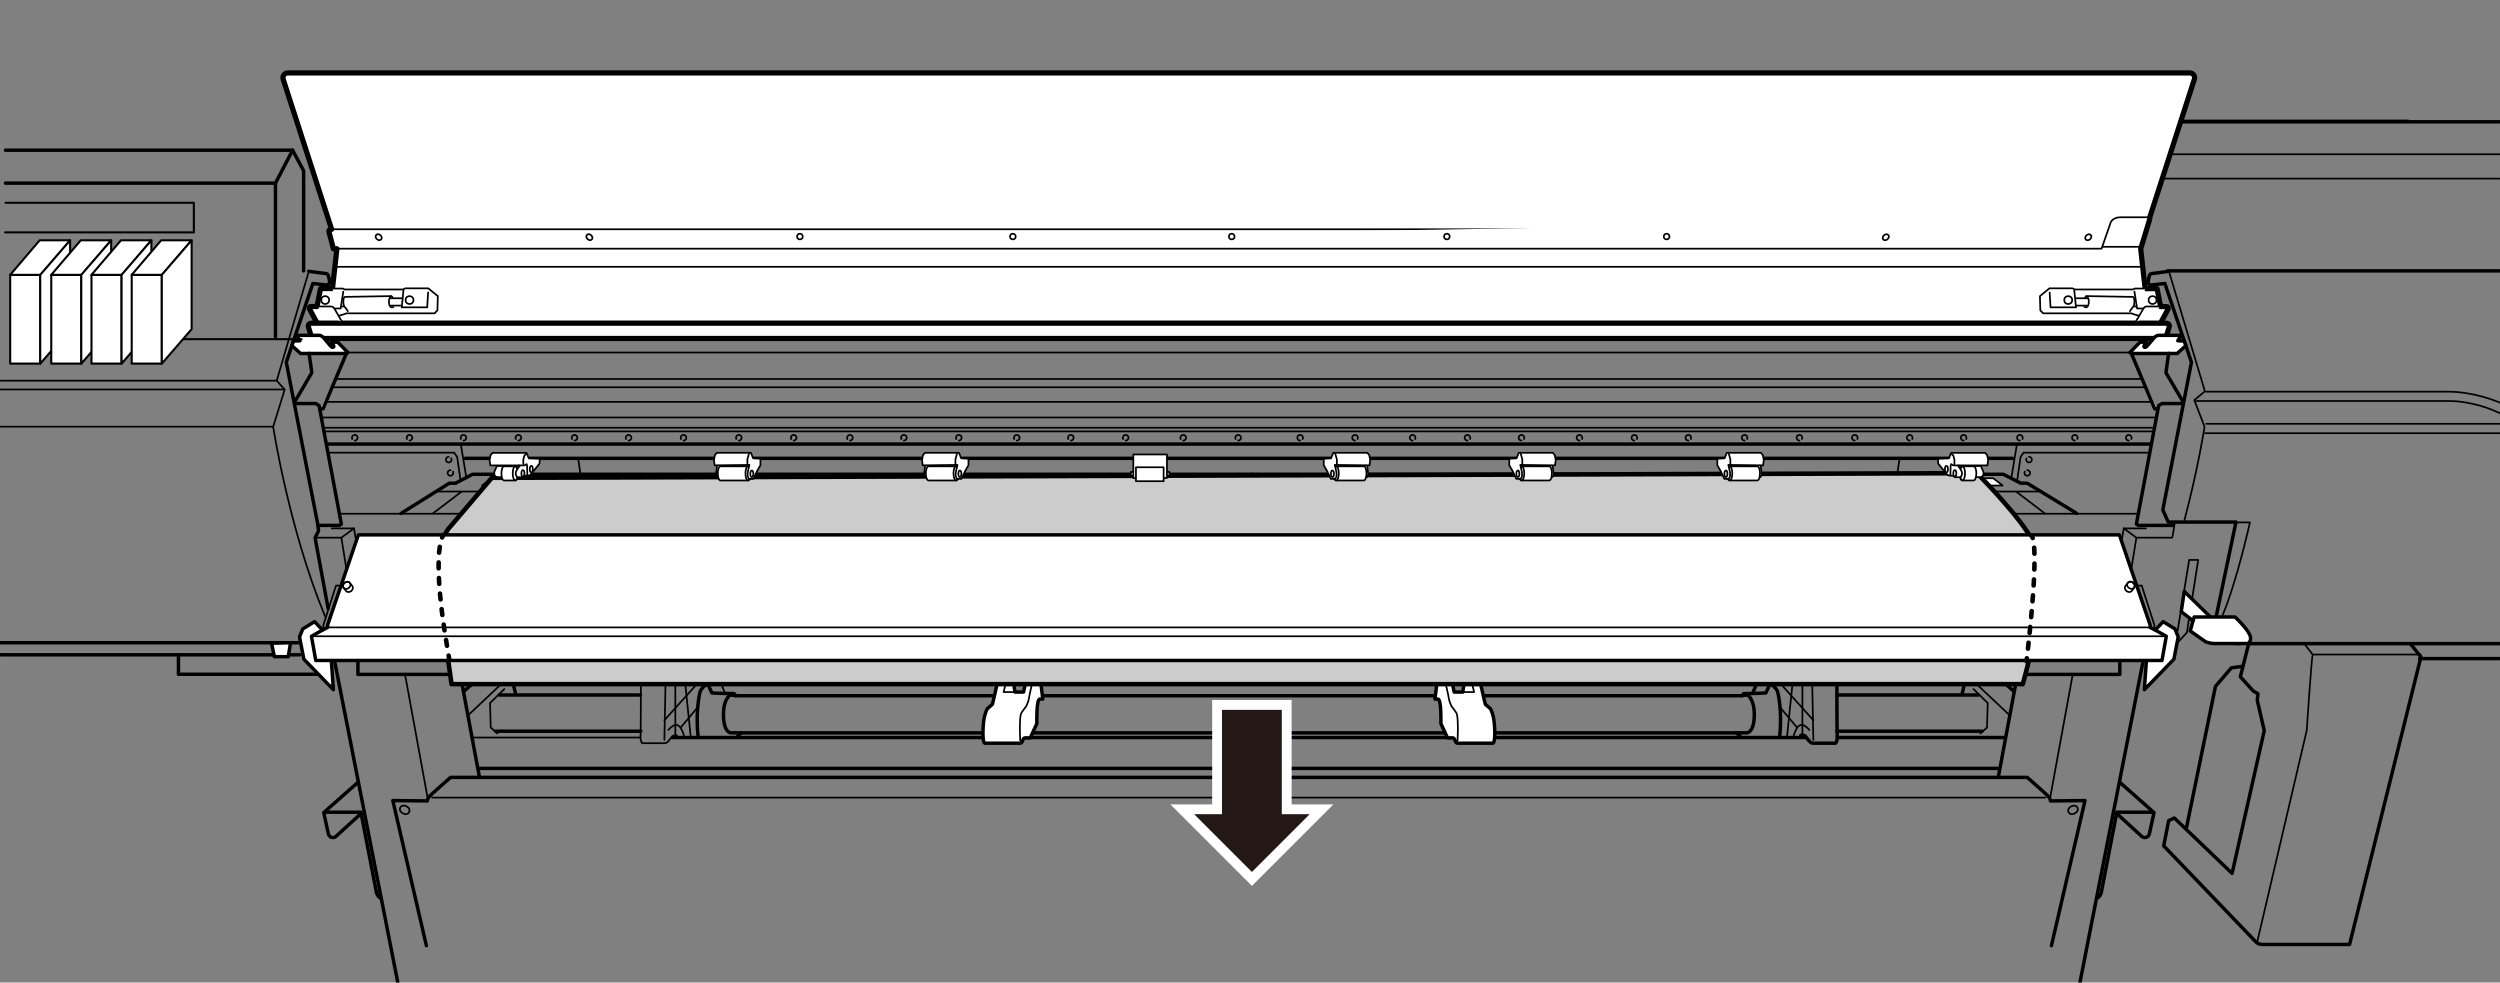 <?xml version="1.0" encoding="UTF-8"?><svg id="_レイヤー_2" xmlns="http://www.w3.org/2000/svg" width="127.17mm" height="49.98mm" xmlns:xlink="http://www.w3.org/1999/xlink" viewBox="0 0 360.49 141.68"><rect x="0" y="0" width="360.49" height="141.68" fill="#808080" stroke="none"/><defs><style>.cls-1{stroke-dasharray:.84 1.41;}.cls-1,.cls-2,.cls-3,.cls-4,.cls-5,.cls-6,.cls-7,.cls-8,.cls-9,.cls-10,.cls-11{stroke:#000;stroke-linejoin:round;}.cls-1,.cls-2,.cls-3,.cls-4,.cls-5,.cls-6,.cls-7,.cls-8,.cls-9,.cls-10,.cls-11,.cls-12{stroke-linecap:round;}.cls-1,.cls-13,.cls-3,.cls-5,.cls-9,.cls-10,.cls-11{fill:none;}.cls-1,.cls-4,.cls-5,.cls-10{stroke-width:.66px;}.cls-2,.cls-6,.cls-7,.cls-8{fill:#fff;}.cls-2,.cls-9{stroke-width:.5px;}.cls-3,.cls-6{stroke-width:.25px;}.cls-4{fill:#ccc;}.cls-5{stroke-dasharray:.86 1.43;}.cls-7{stroke-width:.75px;}.cls-8,.cls-11{stroke-width:.3px;}.cls-12{fill:#231815;stroke:#fff;stroke-width:1.42px;}.cls-14{clip-path:url(#clippath);}</style><clipPath id="clippath"><rect class="cls-13" width="360.49" height="141.68"/></clipPath></defs><g class="cls-14"><polyline class="cls-9" points="57.83 74.03 64.78 69.68 65.69 69.68 68.13 68.39 180.55 68.39"/><polyline class="cls-9" points="299.45 74.03 292.32 69.68 291.39 69.68 288.88 68.39 180.55 68.39"/><polygon class="cls-6" points="101.69 70.01 110.14 70.01 110.65 68.96 102.42 68.96 101.69 70.01"/><polygon class="cls-6" points="131.29 70.01 139.75 70.01 140.26 68.96 132.03 68.96 131.29 70.01"/><polyline class="cls-9" points="67.07 66.09 169.73 66.09 199.81 66.09 290.21 66.09"/><polyline class="cls-6" points="46.92 62.21 175.27 62.21 194.27 62.21 310.36 62.21"/><polyline class="cls-3" points="46.49 60.2 174.31 60.2 195.23 60.2 310.79 60.2"/><polygon class="cls-6" points="225.99 70.01 217.53 70.01 217.02 68.96 225.25 68.96 225.99 70.01"/><polyline class="cls-3" points="308.25 74.08 190.78 74.08 166.5 74.08 49.03 74.08"/><polyline class="cls-6" points="294.08 70.88 199.04 70.88 168.9 70.88 63.2 70.88"/><polyline class="cls-2" points="309.98 64.03 193.41 64.03 176.13 64.03 47.3 64.03"/><polyline class="cls-6" points="310.36 61.68 194.27 61.68 175.27 61.68 46.92 61.68"/><polyline class="cls-3" points="310.17 57.95 195.42 57.95 174.12 57.95 47.11 57.95"/><polyline class="cls-9" points="393.79 92.33 391.98 94.97 348.9 94.97"/><polyline class="cls-9" points="301.09 17.56 382.32 17.56 395.76 25.62 397.79 39.06"/><line class="cls-3" x1="299.56" y1="25.75" x2="395.54" y2="25.75"/><line class="cls-3" x1="308.02" y1="22.24" x2="388.61" y2="22.24"/><path class="cls-9" d="M312.58,39.06h87.73l2.61,20.9-.68,1.16.1,1.06c-.19,6.77-7.52,30.63-7.52,30.63h-70.5"/><path class="cls-3" d="M402.92,59.95h-36.07c-2.42,0-3.48-.77-3.48-.77l-3.48-1.35s-3.29-1.35-6.87-1.35h-34.95"/><path class="cls-3" d="M402.24,61.11h-35.97c-2.13,0-3.67-.68-3.67-.68l-2.61-1.06s-3.19-1.55-6.96-1.55h-9.16s-27.19,0-27.19,0"/><line class="cls-3" x1="365.5" y1="61.11" x2="318.13" y2="61.11"/><line class="cls-3" x1="317.94" y1="62.47" x2="401.95" y2="62.47"/><line class="cls-3" x1="39.39" y1="61.52" x2="-39.96" y2="61.52"/><line class="cls-3" x1="39.9" y1="54.89" x2="-39.9" y2="54.89"/><line class="cls-3" x1="40.86" y1="56.16" x2="-38.85" y2="56.16"/><polyline class="cls-9" points="-24.31 92.75 -24.31 94.42 43.22 94.42"/><path class="cls-9" d="M43.22,92.68H-26.45l-4.48-.33c-2.94-11.16-9.54-29.37-9.54-30.24s.2-1.47.2-1.47l1.02-4.76-1.15-1,4.79-15.83h2.31l2.44-16.79,14.8-4.87"/><polygon class="cls-2" points="39.16 92.75 39.56 94.69 41.56 94.69 41.9 92.68 39.16 92.75"/><polyline class="cls-9" points="25.73 94.49 25.73 97.23 45.77 97.23"/><path class="cls-9" d="M44.53,39.12s2.04.29,2.43.32.41.38.54.99-.35.67-.35.67l-2.04-.22-3.83,11.36,4.5,23.17.16,1.12-.51,1.02,1.88,10.18"/><polyline class="cls-3" points="314 90.98 315.67 80.74 316.97 80.74 315.34 91.22 314 92.66"/><polygon class="cls-2" points="319.22 89.45 314.96 85.28 314.53 88.2 317.59 90.55 319.22 89.45"/><path class="cls-9" d="M312.75,39.12s-2.04.29-2.43.32-.41.38-.54.99.35.67.35.67l2.04-.22,3.83,11.36-4.13,21.29.78,1.75h9.77l-2.87,13.69,1.82,3.73,1.16.1h.51"/><line class="cls-9" x1="347.27" y1="17.5" x2="245.83" y2="17.5"/><path class="cls-7" d="M45.71,46.56l-1.05-1.95s-.16-.41.19-.41h.86l.51-2.59h1.72l.64-5.74h-.51l-.1-.41-.53-2.01s-.14-.38.38-.38l-6.99-21.65c-.14-.44.19-.9.65-.9h183.51s90.78,0,90.78,0c.47,0,.8.45.65.9l-6.41,19.85-.05.41-1.28,4.2.64,5.74h1.72s.51,2.59.51,2.59h.86c.35,0,.19.41.19.41l-1.05,1.95"/><path class="cls-7" d="M312,48.81h-82.64s-101.44,0-101.44,0H45l-.19-.53-.34-1.15s-.19-.53.57-.53h187.66s78.75,0,79.52,0,.57.53.57.53l-.34,1.15s-.57.42-.46.53Z"/><path class="cls-6" d="M47.94,41.61h1.5l.26.13h8.49l.22-.16h3.35l1.37,1.12-.06,2.07-.41.41h-12.7s-.93.35-1.05.32"/><path class="cls-6" d="M45.71,44.19h2c.2,0,.39.11.49.28l1.18,2.05"/><polyline class="cls-6" points="48.2 44.48 49.12 44.48 49.5 42.06"/><polyline class="cls-6" points="58.19 41.74 57.93 44.32 61.6 44.32 61.73 42.18"/><path class="cls-6" d="M56.59,42.89s0-.19-.38-.19-6.46.11-6.46.11c0,0-.24-.05-.24.69s.32.89.32.89l.32.48"/><path class="cls-6" d="M56.43,42.69s-.35.16-.35.8.29.99.64.77"/><line class="cls-6" x1="56.33" y1="43.01" x2="57.93" y2="43.01"/><line class="cls-6" x1="56.37" y1="44.07" x2="57.9" y2="44.07"/><line class="cls-6" x1="49.31" y1="44.19" x2="49.57" y2="44.19"/><circle class="cls-6" cx="46.89" cy="43.27" r=".57"/><circle class="cls-6" cx="59.05" cy="43.27" r=".57"/><polyline class="cls-6" points="47.83 33.06 146.64 33.06 303.9 33.06"/><path class="cls-6" d="M48.58,35.86h254.46s1.34-3.86,1.34-3.86c0,0,.34-.67,1.39-.67h4.02"/><ellipse class="cls-6" cx="54.61" cy="34.2" rx=".38" ry=".48" transform="translate(-7.28 52.16) rotate(-48.24)"/><ellipse class="cls-6" cx="84.99" cy="34.2" rx=".38" ry=".48" transform="translate(2.87 74.82) rotate(-48.24)"/><circle class="cls-6" cx="115.34" cy="34.11" r=".41"/><circle class="cls-6" cx="146.05" cy="34.11" r=".41"/><path class="cls-6" d="M309.34,41.61h-1.5s-.26.13-.26.13h-8.49s-.22-.16-.22-.16h-3.35s-1.37,1.12-1.37,1.12l.06,2.07.41.41h12.7s.93.35,1.05.32"/><path class="cls-6" d="M311.57,44.19h-2c-.2,0-.39.11-.49.28l-1.18,2.05"/><polyline class="cls-6" points="309.08 44.48 308.16 44.48 307.78 42.06"/><polyline class="cls-6" points="299.09 41.74 299.35 44.32 295.68 44.32 295.55 42.18"/><path class="cls-6" d="M300.69,42.89s0-.19.38-.19,6.46.11,6.46.11c0,0,.24-.05.24.69s-.32.89-.32.89l-.32.48"/><path class="cls-6" d="M300.85,42.69s.35.16.35.8c0,.64-.29.99-.64.77"/><line class="cls-6" x1="300.95" y1="43.01" x2="299.35" y2="43.01"/><line class="cls-6" x1="300.91" y1="44.07" x2="299.38" y2="44.07"/><line class="cls-6" x1="307.97" y1="44.19" x2="307.71" y2="44.19"/><circle class="cls-6" cx="310.39" cy="43.27" r=".57"/><circle class="cls-6" cx="298.23" cy="43.27" r=".57"/><polyline class="cls-6" points="308.78 38.47 212.03 38.47 145.25 38.47 48.5 38.47"/><ellipse class="cls-6" cx="301.12" cy="34.2" rx=".48" ry=".38" transform="translate(53.73 209.25) rotate(-41.76)"/><ellipse class="cls-6" cx="271.92" cy="34.2" rx=".48" ry=".38" transform="translate(46.31 189.8) rotate(-41.76)"/><circle class="cls-6" cx="240.32" cy="34.11" r=".41"/><circle class="cls-6" cx="208.63" cy="34.11" r=".41"/><circle class="cls-6" cx="177.61" cy="34.11" r=".41"/><polygon class="cls-6" points="69.52 70.01 77.97 70.01 79.11 68.96 70.87 68.96 69.52 70.01"/><path class="cls-2" d="M42.32,49.17l.93-.03-.32-.57s-.19-.22.19-.22h2.87c.35,0,.64.32.64.32,0,0,.77.93,1.05,1.24s.61.19.38-.16-.26-.48-.26-.48l.93.1,1.44,1.47-.22.13h-6.61l-1.24-1.12.22-.67Z"/><polyline class="cls-3" points="46.63 90.69 46.63 90.12 48.45 84.44 49.12 84.44"/><line class="cls-3" x1="58.41" y1="97.3" x2="61.66" y2="115.06"/><line class="cls-9" x1="48.26" y1="95.39" x2="57.36" y2="141.68"/><path class="cls-9" d="M51.61,112.81l-4.93,4.36.67,3.08c.11.5.72.7,1.1.35l3.55-3.24"/><path class="cls-9" d="M46.87,117.12h5.17l2.25,11.63c.19.62.67.81.67.81"/><ellipse class="cls-3" cx="58.36" cy="116.78" rx=".57" ry=".72" transform="translate(-72.17 114.21) rotate(-62.32)"/><line class="cls-9" x1="66.4" y1="97.44" x2="69.13" y2="112.05"/><path class="cls-3" d="M97.62,106.06c-.29-.19-.67.1-.67.1l-.57.72s-.24.29-.57.29h-3.21s-.29-.34-.24-.91.05-8.95.05-8.95"/><line class="cls-3" x1="95.8" y1="106.68" x2="95.99" y2="97.25"/><path class="cls-9" d="M106.33,106.2l.57-.53h-1.53s-1.01,0-1.05-2.49,1.01-2.97,1.01-2.97l.77.1-.24-.29-2.3-.05-.91-.05-.57-1.24s-.48-.05-1.1.96c0,0-.72,2.49-.34,6.37"/><line class="cls-3" x1="103.46" y1="97.25" x2="104.51" y2="99.89"/><line class="cls-3" x1="101.69" y1="97.3" x2="95.8" y2="103.86"/><line class="cls-3" x1="100.68" y1="101.9" x2="98.19" y2="104.86"/><path class="cls-3" d="M96.37,105.25c1.01-1.1,1.68-1.01,2.25.77"/><line class="cls-3" x1="98.67" y1="97.25" x2="99.58" y2="106.06"/><line class="cls-3" x1="97.38" y1="105.97" x2="97.38" y2="97.35"/><line class="cls-9" x1="92.35" y1="100.22" x2="72" y2="100.22"/><line class="cls-9" x1="71.48" y1="105.44" x2="92.4" y2="105.44"/><polyline class="cls-3" points="72.72 99.36 70.66 101.37 70.76 104.91 71.72 105.77"/><line class="cls-9" x1="73.73" y1="97.4" x2="74.35" y2="100.08"/><line class="cls-3" x1="68.13" y1="106.35" x2="92.35" y2="106.35"/><line class="cls-3" x1="73.49" y1="97.49" x2="67.5" y2="103.14"/><line class="cls-9" x1="69.52" y1="97.35" x2="66.93" y2="99.65"/><line class="cls-6" x1="66.45" y1="70.97" x2="62.43" y2="74.03"/><polyline class="cls-2" points="49.95 50.96 46.58 58.95 46.25 58.95"/><polyline class="cls-9" points="42.56 58.19 45.53 58.19 46.01 58.48 49.22 75.57 48.93 75.76 45.87 75.76"/><polyline class="cls-9" points="44.57 50.96 44.96 53.74 42.52 57.9"/><polyline class="cls-3" points="48.02 55.84 172.49 55.84 197.05 55.84 309.26 55.84"/><polyline class="cls-3" points="50.17 50.83 171.48 50.83 198.05 50.83 307.11 50.83"/><path class="cls-3" d="M44.53,39.12l-4.63,15.77,1.15,1.28-1.66,5.36s2.23,14.62,7.47,27.32"/><polyline class="cls-3" points="47.35 65.27 65.49 65.27 65.92 65.9 66.4 69.2"/><line class="cls-3" x1="67.22" y1="68.72" x2="66.45" y2="64.08"/><path class="cls-3" d="M50.79,63.31c-.03-.06-.04-.12-.04-.19,0-.23.19-.41.41-.41s.41.19.41.41-.19.41-.41.41"/><path class="cls-3" d="M58.68,63.31c-.03-.06-.04-.12-.04-.19,0-.23.19-.41.41-.41s.41.19.41.41-.19.41-.41.41"/><path class="cls-3" d="M66.46,63.31c-.03-.06-.04-.12-.04-.19,0-.23.19-.41.41-.41s.41.19.41.41-.19.41-.41.41"/><path class="cls-3" d="M65.07,66.09c.03.06.04.12.04.19,0,.23-.19.41-.41.41s-.41-.19-.41-.41.19-.41.41-.41"/><path class="cls-3" d="M65.32,68.01c.03.06.04.12.04.19,0,.23-.19.41-.41.41s-.41-.19-.41-.41.19-.41.41-.41"/><path class="cls-3" d="M74.38,63.31c-.03-.06-.04-.12-.04-.19,0-.23.19-.41.41-.41s.41.19.41.41-.19.41-.41.41"/><path class="cls-3" d="M82.48,63.31c-.03-.06-.04-.12-.04-.19,0-.23.19-.41.41-.41s.41.19.41.41-.19.41-.41.41"/><path class="cls-3" d="M90.27,63.31c-.03-.06-.04-.12-.04-.19,0-.23.19-.41.41-.41s.41.19.41.41-.19.41-.41.41"/><path class="cls-3" d="M98.19,63.31c-.03-.06-.04-.12-.04-.19,0-.23.19-.41.41-.41s.41.19.41.41-.19.41-.41.41"/><path class="cls-3" d="M106.17,63.31c-.03-.06-.04-.12-.04-.19,0-.23.19-.41.41-.41s.41.19.41.41-.19.41-.41.41"/><path class="cls-3" d="M114.08,63.31c-.03-.06-.04-.12-.04-.19,0-.23.19-.41.41-.41s.41.19.41.41-.19.41-.41.41"/><path class="cls-3" d="M122.19,63.31c-.03-.06-.04-.12-.04-.19,0-.23.19-.41.41-.41s.41.19.41.41-.19.41-.41.41"/><path class="cls-3" d="M129.97,63.31c-.03-.06-.04-.12-.04-.19,0-.23.19-.41.41-.41s.41.19.41.41-.19.41-.41.41"/><path class="cls-3" d="M137.89,63.31c-.03-.06-.04-.12-.04-.19,0-.23.19-.41.41-.41s.41.19.41.41-.19.41-.41.41"/><path class="cls-3" d="M146.25,63.31c-.03-.06-.04-.12-.04-.19,0-.23.19-.41.41-.41s.41.19.41.41-.19.41-.41.41"/><path class="cls-3" d="M154.04,63.31c-.03-.06-.04-.12-.04-.19,0-.23.19-.41.41-.41s.41.19.41.41-.19.41-.41.41"/><path class="cls-3" d="M161.95,63.31c-.03-.06-.04-.12-.04-.19,0-.23.19-.41.41-.41s.41.19.41.41-.19.41-.41.41"/><path class="cls-3" d="M170.25,63.31c-.03-.06-.04-.12-.04-.19,0-.23.19-.41.41-.41s.41.19.41.41-.19.41-.41.41"/><path class="cls-3" d="M178.17,63.31c-.03-.06-.04-.12-.04-.19,0-.23.19-.41.41-.41s.41.19.41.41-.19.41-.41.41"/><path class="cls-3" d="M307.33,63.31c.03-.06.04-.12.04-.19,0-.23-.19-.41-.41-.41s-.41.19-.41.41c0,.23.19.41.41.41"/><path class="cls-3" d="M299.55,63.31c.03-.06.04-.12.04-.19,0-.23-.19-.41-.41-.41s-.41.19-.41.41.19.41.41.41"/><path class="cls-3" d="M291.63,63.31c.03-.06.04-.12.04-.19,0-.23-.19-.41-.41-.41s-.41.19-.41.41c0,.23.19.41.41.41"/><path class="cls-3" d="M283.52,63.31c.03-.06.04-.12.04-.19,0-.23-.19-.41-.41-.41s-.41.19-.41.41.19.41.41.41"/><path class="cls-3" d="M275.74,63.31c.03-.06.04-.12.04-.19,0-.23-.19-.41-.41-.41s-.41.19-.41.41c0,.23.19.41.41.41"/><path class="cls-3" d="M267.82,63.31c.03-.06.04-.12.04-.19,0-.23-.19-.41-.41-.41s-.41.19-.41.41.19.41.41.41"/><path class="cls-3" d="M259.84,63.31c.03-.06.04-.12.04-.19,0-.23-.19-.41-.41-.41s-.41.19-.41.41.19.41.41.41"/><path class="cls-3" d="M251.93,63.31c.03-.06.04-.12.04-.19,0-.23-.19-.41-.41-.41s-.41.19-.41.41c0,.23.19.41.41.41"/><path class="cls-3" d="M243.82,63.31c.03-.06.04-.12.04-.19,0-.23-.19-.41-.41-.41s-.41.19-.41.41.19.41.41.41"/><path class="cls-3" d="M236.04,63.31c.03-.06.04-.12.04-.19,0-.23-.19-.41-.41-.41s-.41.19-.41.41c0,.23.19.41.41.41"/><path class="cls-3" d="M228.12,63.31c.03-.06.04-.12.04-.19,0-.23-.19-.41-.41-.41s-.41.19-.41.41.19.41.41.41"/><path class="cls-3" d="M219.76,63.31c.03-.06.04-.12.04-.19,0-.23-.19-.41-.41-.41s-.41.19-.41.41c0,.23.19.41.41.41"/><path class="cls-3" d="M211.97,63.31c.03-.06.04-.12.04-.19,0-.23-.19-.41-.41-.41s-.41.19-.41.41.19.41.41.41"/><path class="cls-3" d="M204.06,63.31c.03-.06.04-.12.04-.19,0-.23-.19-.41-.41-.41s-.41.19-.41.41c0,.23.19.41.41.41"/><path class="cls-3" d="M195.76,63.31c.03-.06.04-.12.04-.19,0-.23-.19-.41-.41-.41s-.41.19-.41.41c0,.23.19.41.41.41"/><path class="cls-3" d="M187.84,63.31c.03-.06.04-.12.04-.19,0-.23-.19-.41-.41-.41s-.41.19-.41.41.19.41.41.41"/><line class="cls-3" x1="83.37" y1="66.12" x2="83.69" y2="68.29"/><polyline class="cls-3" points="45.58 77.53 49.22 77.53 51.04 76.19 47.83 76.19"/><line class="cls-3" x1="51.04" y1="76.19" x2="51.32" y2="77.82"/><line class="cls-3" x1="49.22" y1="77.53" x2="49.94" y2="81.98"/><polygon class="cls-6" points="255.59 70.01 247.14 70.01 246.63 68.96 254.86 68.96 255.59 70.01"/><polygon class="cls-6" points="288.77 70.01 282.31 70.01 281.17 68.96 287.41 68.96 288.77 70.01"/><polygon class="cls-6" points="282.77 70.01 276.31 70.01 275.17 68.96 281.41 68.96 282.77 70.01"/><polygon class="cls-6" points="276.77 70.01 270.31 70.01 269.17 68.96 275.41 68.96 276.77 70.01"/><polygon class="cls-6" points="199.29 70.01 190.84 70.01 190.32 68.96 198.56 68.96 199.29 70.01"/><polygon class="cls-6" points="170.29 70.01 162.03 70.01 162.06 68.96 170.29 68.96 170.29 70.01"/><path class="cls-2" d="M314.96,49.17l-.93-.03.32-.57s.19-.22-.19-.22h-2.87c-.35,0-.64.32-.64.32,0,0-.77.93-1.05,1.24s-.61.19-.38-.16.26-.48.26-.48l-.93.1-1.44,1.47.22.13h6.61s1.24-1.12,1.24-1.12l-.22-.67Z"/><polyline class="cls-3" points="310.65 90.69 310.65 90.12 308.83 84.44 308.16 84.44"/><polyline class="cls-9" points="305.67 95.39 305.67 97.25 186.91 97.25 170.37 97.25 51.61 97.25 51.61 95.39"/><line class="cls-3" x1="298.87" y1="97.3" x2="295.62" y2="115.06"/><line class="cls-9" x1="309.02" y1="95.39" x2="299.92" y2="141.68"/><path class="cls-9" d="M305.67,112.81l4.93,4.36-.67,3.08c-.11.5-.72.7-1.1.35l-3.55-3.24"/><path class="cls-9" d="M310.41,117.12h-5.17s-2.25,11.63-2.25,11.63c-.19.62-.67.81-.67.81"/><path class="cls-9" d="M295.81,136.36l4.84-20.92-4.98.05s0-.24-.24-.57-3.11-2.82-3.11-2.82H64.97s-2.87,2.49-3.11,2.82-.24.57-.24.57l-4.98-.05,4.84,20.92"/><line class="cls-3" x1="294.95" y1="115.01" x2="62.33" y2="115.01"/><ellipse class="cls-3" cx="298.92" cy="116.78" rx=".72" ry=".57" transform="translate(-20.04 152.23) rotate(-27.68)"/><line class="cls-9" x1="290.88" y1="97.44" x2="288.15" y2="112.05"/><path class="cls-9" d="M259.66,106.06c.29-.19.67.1.67.1l.57.72s.24.29.57.29h3.21s.29-.34.24-.91-.05-8.95-.05-8.95"/><line class="cls-3" x1="261.48" y1="106.68" x2="261.29" y2="97.25"/><path class="cls-9" d="M250.95,106.2l-.57-.53h1.53s1.01,0,1.05-2.49-1.01-2.97-1.01-2.97l-.77.1.24-.29,2.3-.05.91-.05.57-1.24s.48-.05,1.1.96c0,0,.72,2.49.34,6.37"/><polyline class="cls-9" points="250.38 105.68 180.59 105.68 176.69 105.68 106.9 105.68"/><polyline class="cls-9" points="251.19 100.32 185.51 100.32 171.77 100.32 106.09 100.32"/><line class="cls-9" x1="253.82" y1="97.25" x2="252.77" y2="99.89"/><line class="cls-3" x1="255.59" y1="97.3" x2="261.48" y2="103.86"/><line class="cls-3" x1="256.6" y1="101.9" x2="259.09" y2="104.86"/><path class="cls-3" d="M260.91,105.25c-1.01-1.1-1.68-1.01-2.25.77"/><line class="cls-3" x1="258.61" y1="97.25" x2="257.7" y2="106.06"/><line class="cls-3" x1="259.9" y1="105.97" x2="259.9" y2="97.35"/><line class="cls-9" x1="264.93" y1="100.22" x2="285.28" y2="100.22"/><line class="cls-9" x1="285.8" y1="105.44" x2="264.88" y2="105.44"/><polyline class="cls-3" points="284.56 99.36 286.62 101.37 286.52 104.91 285.56 105.77"/><line class="cls-9" x1="283.55" y1="97.4" x2="282.93" y2="100.08"/><line class="cls-9" x1="289.15" y1="106.35" x2="264.93" y2="106.35"/><polyline class="cls-9" points="260.33 106.35 184.94 106.35 172.34 106.35 96.95 106.35"/><line class="cls-9" x1="288.2" y1="110.8" x2="69.08" y2="110.8"/><line class="cls-3" x1="283.79" y1="97.49" x2="289.78" y2="103.14"/><line class="cls-9" x1="287.77" y1="97.35" x2="290.35" y2="99.65"/><line class="cls-6" x1="290.83" y1="70.97" x2="294.85" y2="74.03"/><polyline class="cls-2" points="307.33 50.96 310.7 58.95 311.03 58.95"/><polyline class="cls-9" points="314.72 58.19 311.75 58.19 311.27 58.48 308.06 75.57 308.35 75.76 313.38 75.76"/><polyline class="cls-9" points="312.71 50.96 312.32 53.74 314.77 57.9"/><polyline class="cls-3" points="308.73 54.65 197.19 54.65 172.34 54.65 48.55 54.65"/><path class="cls-3" d="M312.75,39.12l5.19,17.3-1.53,1.28,1.48,3.83s-.91,5.98-2.94,13.62"/><polyline class="cls-3" points="309.93 65.27 291.79 65.27 291.36 65.9 290.88 69.2"/><line class="cls-3" x1="290.06" y1="68.72" x2="290.83" y2="64.08"/><path class="cls-3" d="M292.21,66.09c-.03.06-.04.12-.04.19,0,.23.19.41.41.41s.41-.19.41-.41-.19-.41-.41-.41"/><path class="cls-3" d="M291.96,68.01c-.03.06-.04.12-.04.19,0,.23.19.41.41.41s.41-.19.41-.41-.19-.41-.41-.41"/><line class="cls-3" x1="273.91" y1="66.12" x2="273.59" y2="68.29"/><polyline class="cls-3" points="313.23 77.53 308.06 77.53 306.24 76.19 309.45 76.19"/><line class="cls-3" x1="306.24" y1="76.19" x2="305.96" y2="77.82"/><line class="cls-3" x1="308.06" y1="77.53" x2="307.34" y2="81.98"/><path class="cls-2" d="M211.3,97.3l-.37,2.49h-1.24s-.56-2.55-.56-2.55h-1.77s-.45,3.56-.45,3.56h.43c.53,0,.43,3.54.43,3.54l.96,2.06h.77c.34,0,.29.77.67.77h5.07c.48,0,.29-2.97.1-3.78s-.43-1.2-.43-1.2l-.72-.62-.14-.53-.86-3.77-1.88.03Z"/><polyline class="cls-3" points="210.93 99.79 212.56 99.79 212.03 97.59"/><path class="cls-3" d="M208.25,97.68s.67,2.82.67,3.06.38,1.1.38,1.1c0,0,.72.91.77,1.1s.24.96.1,3.83"/><line class="cls-3" x1="303.18" y1="35.59" x2="308.69" y2="35.59"/><path class="cls-3" d="M320.46,88.78c2.11-4.98,3.97-13.45,3.97-13.45h-2.01"/><path class="cls-2" d="M324.53,92.03c0,.72-.53.77-.53.77h-4.69c-.57,0-1.24-.24-1.24-.24l-2.25-1.58.57-2.01h5.89s2.25,2.06,2.25,3.06Z"/><line class="cls-3" x1="313.28" y1="77.34" x2="313.57" y2="75.52"/><path class="cls-9" d="M324.26,92.8l-1.21,4.79,1.87,2.06.67.38-.1.96,1.01,4.36-4.64,20.59-8.33-7.99-.81.38-.72,3.64,13.27,13.83c.24.25.57.39.91.39h12.62l10.29-41.46-1.53-1.91"/><polyline class="cls-9" points="323.24 96.1 321.75 96.3 319.46 98.98 315.29 119.32"/><path class="cls-3" d="M332.33,92.9l1.15,1.48c-.14.19-.86,10.96-.86,10.96l-7.13,30.45"/><line class="cls-3" x1="333.48" y1="94.38" x2="349.04" y2="94.38"/><path class="cls-2" d="M145.98,97.3l.37,2.49h1.24l.56-2.55h1.77l.45,3.56h-.43c-.53,0-.43,3.54-.43,3.54l-.96,2.06h-.77c-.34,0-.29.77-.67.77h-5.07c-.48,0-.29-2.97-.1-3.78s.43-1.2.43-1.2l.72-.62.14-.53.86-3.77,1.88.03Z"/><polyline class="cls-3" points="146.35 99.79 144.72 99.79 145.25 97.59"/><path class="cls-3" d="M149.03,97.68s-.67,2.82-.67,3.06-.38,1.1-.38,1.1c0,0-.72.91-.77,1.1s-.24.96-.1,3.83"/><line class="cls-6" x1="234.19" y1="91.47" x2="227.73" y2="91.47"/><path class="cls-4" d="M70.92,68.9l-6.31,7.41c-2.18,3.09-1.41,9.05.5,22.34h226.56s4.74-15.71.74-21.83c-2.35-3.6-7.35-8.59-7.35-8.59l-214.15.67Z"/><path class="cls-6" d="M72.24,68.8h-.48c-.54,0-.57-.64-.41-.93s.29-.67.29-.67h1.53v1.6h-.93Z"/><path class="cls-6" d="M74.31,67.24h-1.63c-.21,0-.38.46-.38,1.02s.17,1.02.38,1.02h1.63c.21,0,.38-.46.38-1.02s-.17-1.02-.38-1.02Z"/><ellipse class="cls-3" cx="74.31" cy="68.26" rx=".38" ry="1.02"/><path class="cls-6" d="M74.82,67.11h-4.12l-.1-.73.13-.73.29-.35h4.91l.32.8,1.56.06v.67l-1.28,1.6-.32.16h-.51l-.32.22h-.73s-.29-.1-.29-.54.57-1.09.57-1.09l-.13-.06Z"/><polyline class="cls-3" points="75.94 66.92 75.62 67.11 74.82 67.11"/><polyline class="cls-3" points="75.46 66.92 75.46 66.28 75.62 65.67 75.91 65.45"/><line class="cls-3" x1="76" y1="67.08" x2="76.04" y2="68.51"/><ellipse class="cls-3" cx="75.4" cy="68.26" rx=".22" ry=".48"/><ellipse class="cls-3" cx="76.61" cy="67.65" rx=".22" ry=".48"/><path class="cls-6" d="M133.4,67.11l-.1.86s-.22.89.38.89l.48-2.2-.77.45Z"/><path class="cls-6" d="M137.87,67.24h-3.99c-.21,0-.38.46-.38,1.02s.17,1.02.38,1.02h3.99c.21,0,.38-.46.38-1.02s-.17-1.02-.38-1.02Z"/><ellipse class="cls-3" cx="137.87" cy="68.26" rx=".38" ry="1.02"/><path class="cls-6" d="M139.12,68.01l.53-.93v-.93l-1.05-.06-.32-.8h-4.91l-.29.35-.13.73.1.73,5.01-.06-.22.96s-.22,1.05.35,1.05h.45l.26-.57.24-.48Z"/><ellipse class="cls-3" cx="138.41" cy="68.32" rx=".22" ry=".48"/><polyline class="cls-3" points="137.99 65.45 137.77 66.22 137.77 66.98"/><path class="cls-6" d="M103.4,67.11l-.1.86s-.22.89.38.89l.48-2.2-.77.45Z"/><path class="cls-6" d="M107.87,67.24h-3.99c-.21,0-.38.46-.38,1.02s.17,1.02.38,1.02h3.99c.21,0,.38-.46.38-1.02s-.17-1.02-.38-1.02Z"/><ellipse class="cls-3" cx="107.87" cy="68.26" rx=".38" ry="1.02"/><path class="cls-6" d="M109.12,68.01l.53-.93v-.93l-1.05-.06-.32-.8h-4.91l-.29.35-.13.73.1.73,5.01-.06-.22.96s-.22,1.05.35,1.05h.45l.26-.57.24-.48Z"/><ellipse class="cls-3" cx="108.41" cy="68.32" rx=".22" ry=".48"/><polyline class="cls-3" points="107.99 65.45 107.77 66.22 107.77 66.98"/><path class="cls-6" d="M285.04,68.8h.48c.54,0,.57-.64.41-.93s-.29-.67-.29-.67h-1.53s0,1.6,0,1.6h.93Z"/><path class="cls-6" d="M282.97,67.24h1.63c.21,0,.38.46.38,1.02s-.17,1.02-.38,1.02h-1.63c-.21,0-.38-.46-.38-1.02s.17-1.02.38-1.02Z"/><ellipse class="cls-3" cx="282.97" cy="68.26" rx=".38" ry="1.02"/><path class="cls-6" d="M282.46,67.11h4.12s.1-.73.1-.73l-.13-.73-.29-.35h-4.91s-.32.8-.32.8l-1.56.06v.67s1.28,1.6,1.28,1.6l.32.16h.51l.32.22h.73s.29-.1.29-.54-.57-1.09-.57-1.09l.13-.06Z"/><polyline class="cls-3" points="281.34 66.92 281.66 67.11 282.46 67.11"/><polyline class="cls-3" points="281.82 66.92 281.82 66.28 281.66 65.67 281.37 65.45"/><line class="cls-3" x1="281.28" y1="67.08" x2="281.24" y2="68.51"/><ellipse class="cls-3" cx="281.88" cy="68.26" rx=".22" ry=".48"/><ellipse class="cls-3" cx="280.67" cy="67.65" rx=".22" ry=".48"/><path class="cls-6" d="M223.88,67.11l.1.86s.22.89-.38.89l-.48-2.2.77.45Z"/><path class="cls-6" d="M219.41,67.24h3.99c.21,0,.38.46.38,1.02s-.17,1.02-.38,1.02h-3.99c-.21,0-.38-.46-.38-1.02s.17-1.02.38-1.02Z"/><ellipse class="cls-3" cx="219.41" cy="68.26" rx=".38" ry="1.02"/><path class="cls-6" d="M218.16,68.01l-.53-.93v-.93l1.05-.06.32-.8h4.91s.29.35.29.35l.13.73-.1.73-5.01-.06.22.96s.22,1.05-.35,1.05h-.45l-.26-.57-.24-.48Z"/><ellipse class="cls-3" cx="218.87" cy="68.32" rx=".22" ry=".48"/><polyline class="cls-3" points="219.29 65.45 219.51 66.22 219.51 66.98"/><path class="cls-6" d="M253.88,67.11l.1.86s.22.89-.38.89l-.48-2.2.77.45Z"/><path class="cls-6" d="M249.41,67.24h3.99c.21,0,.38.46.38,1.02s-.17,1.02-.38,1.02h-3.99c-.21,0-.38-.46-.38-1.02s.17-1.02.38-1.02Z"/><ellipse class="cls-3" cx="249.41" cy="68.26" rx=".38" ry="1.02"/><path class="cls-6" d="M248.16,68.01l-.53-.93v-.93l1.05-.06.32-.8h4.91s.29.35.29.35l.13.73-.1.73-5.01-.06.22.96s.22,1.05-.35,1.05h-.45l-.26-.57-.24-.48Z"/><ellipse class="cls-3" cx="248.87" cy="68.32" rx=".22" ry=".48"/><polyline class="cls-3" points="249.29 65.45 249.51 66.22 249.51 66.98"/><path class="cls-6" d="M197.14,67.11l.1.86s.22.89-.38.89l-.48-2.2.77.45Z"/><path class="cls-6" d="M192.67,67.24h3.99c.21,0,.38.46.38,1.02s-.17,1.02-.38,1.02h-3.99c-.21,0-.38-.46-.38-1.02s.17-1.02.38-1.02Z"/><ellipse class="cls-3" cx="192.67" cy="68.26" rx=".38" ry="1.02"/><path class="cls-6" d="M191.41,68.01l-.53-.93v-.93l1.05-.06.32-.8h4.91s.29.35.29.35l.13.73-.1.73-5.01-.06.22.96s.22,1.05-.35,1.05h-.45l-.26-.57-.24-.48Z"/><ellipse class="cls-3" cx="192.13" cy="68.32" rx=".22" ry=".48"/><polyline class="cls-3" points="192.54 65.45 192.77 66.22 192.77 66.98"/><rect class="cls-6" x="163.07" y="68.05" width="5.55" height=".54"/><polyline class="cls-6" points="163.74 68.95 163.42 68.95 163.42 65.53 168.27 65.53 168.27 68.92 167.95 68.92"/><rect class="cls-6" x="163.8" y="67.38" width="3.99" height="2.01"/><polyline class="cls-2" points="309.49 95.45 309.21 99.45 313.47 95.05 314.09 91.84 313.62 90.69 311.92 89.64 310.78 90.85 310.04 90.47 310.04 90.12 305.61 77.13 193.84 77.13 163.44 77.13 51.67 77.13 47.24 90.12 47.24 90.47 46.5 90.85 45.36 89.64 43.66 90.69 43.19 91.84 43.81 95.05 48.07 99.45 47.79 95.45"/><ellipse class="cls-3" cx="50" cy="84.4" rx=".57" ry=".48" transform="translate(-41.44 48.86) rotate(-38.11)"/><path class="cls-3" d="M50.8,84.5l-.35-.45c-.16-.21-.5-.22-.75-.02s-.32.52-.16.73l.35.45c.16.21.5.22.75.02s.32-.52.16-.73Z"/><polyline class="cls-3" points="310.04 90.47 191.73 90.47 165.55 90.47 47.24 90.47"/><polyline class="cls-9" points="310.78 90.85 312.37 91.75 311.75 95.24 180.72 95.24 176.56 95.24 45.53 95.24 44.91 91.75 46.5 90.85"/><polyline class="cls-3" points="312.37 91.75 184.46 91.75 172.82 91.75 44.91 91.75"/><ellipse class="cls-3" cx="307.28" cy="84.4" rx=".48" ry=".57" transform="translate(51.21 274.07) rotate(-51.89)"/><path class="cls-3" d="M306.48,84.5l.35-.45c.16-.21.5-.22.75-.02s.32.52.16.73l-.35.45c-.16.21-.5.22-.75.02s-.32-.52-.16-.73Z"/><path class="cls-10" d="M292.89,77.23s.1,0,.22.35"/><path class="cls-5" d="M293.32,78.98c.14,1.98.05,6.21-.97,15.21"/><path class="cls-10" d="M292.26,94.92c-.02.14-.03.28-.05.42"/><path class="cls-10" d="M63.95,77.13s-.09.09-.2.37"/><path class="cls-1" d="M63.41,78.86c-.3,2.01-.35,6.25,1.16,14.98"/><path class="cls-10" d="M64.69,94.54c.02.14.05.28.07.42"/><polygon class="cls-12" points="190.56 116.7 180.52 126.74 170.48 116.7 175.5 116.7 175.5 101.65 185.54 101.65 185.54 116.7 190.56 116.7"/></g><polyline class="cls-9" points=".79 26.41 39.72 26.41 42.19 21.66 .79 21.66"/><line class="cls-11" x1="43.49" y1="48.91" x2="26.07" y2="48.91"/><polyline class="cls-9" points="42.19 21.66 43.78 24.62 43.78 39.06"/><line class="cls-9" x1="39.72" y1="26.41" x2="39.72" y2="48.57"/><polyline class="cls-11" points=".8 29.24 27.95 29.24 27.95 33.51 .73 33.51"/><rect class="cls-8" x="1.47" y="39.63" width="4.34" height="12.8"/><polygon class="cls-8" points="10.11 34.65 5.72 34.65 1.47 39.63 5.86 39.63 10.11 34.65"/><polygon class="cls-8" points="10.11 47.46 5.8 52.44 5.8 39.63 10.11 34.65 10.11 47.46"/><rect class="cls-8" x="7.39" y="39.63" width="4.34" height="12.8"/><polygon class="cls-8" points="16.03 34.65 11.64 34.65 7.39 39.63 11.78 39.63 16.03 34.65"/><polygon class="cls-8" points="16.03 47.46 11.72 52.44 11.72 39.63 16.03 34.65 16.03 47.46"/><rect class="cls-8" x="13.19" y="39.63" width="4.34" height="12.8"/><polygon class="cls-8" points="21.83 34.65 17.44 34.65 13.19 39.63 17.58 39.63 21.83 34.65"/><polygon class="cls-8" points="21.83 47.46 17.53 52.44 17.53 39.63 21.83 34.65 21.83 47.46"/><rect class="cls-8" x="18.99" y="39.63" width="4.34" height="12.8"/><polygon class="cls-8" points="27.63 34.65 23.24 34.65 18.99 39.63 23.38 39.63 27.63 34.65"/><polygon class="cls-8" points="27.63 47.46 23.33 52.44 23.33 39.63 27.63 34.65 27.63 47.46"/></svg>